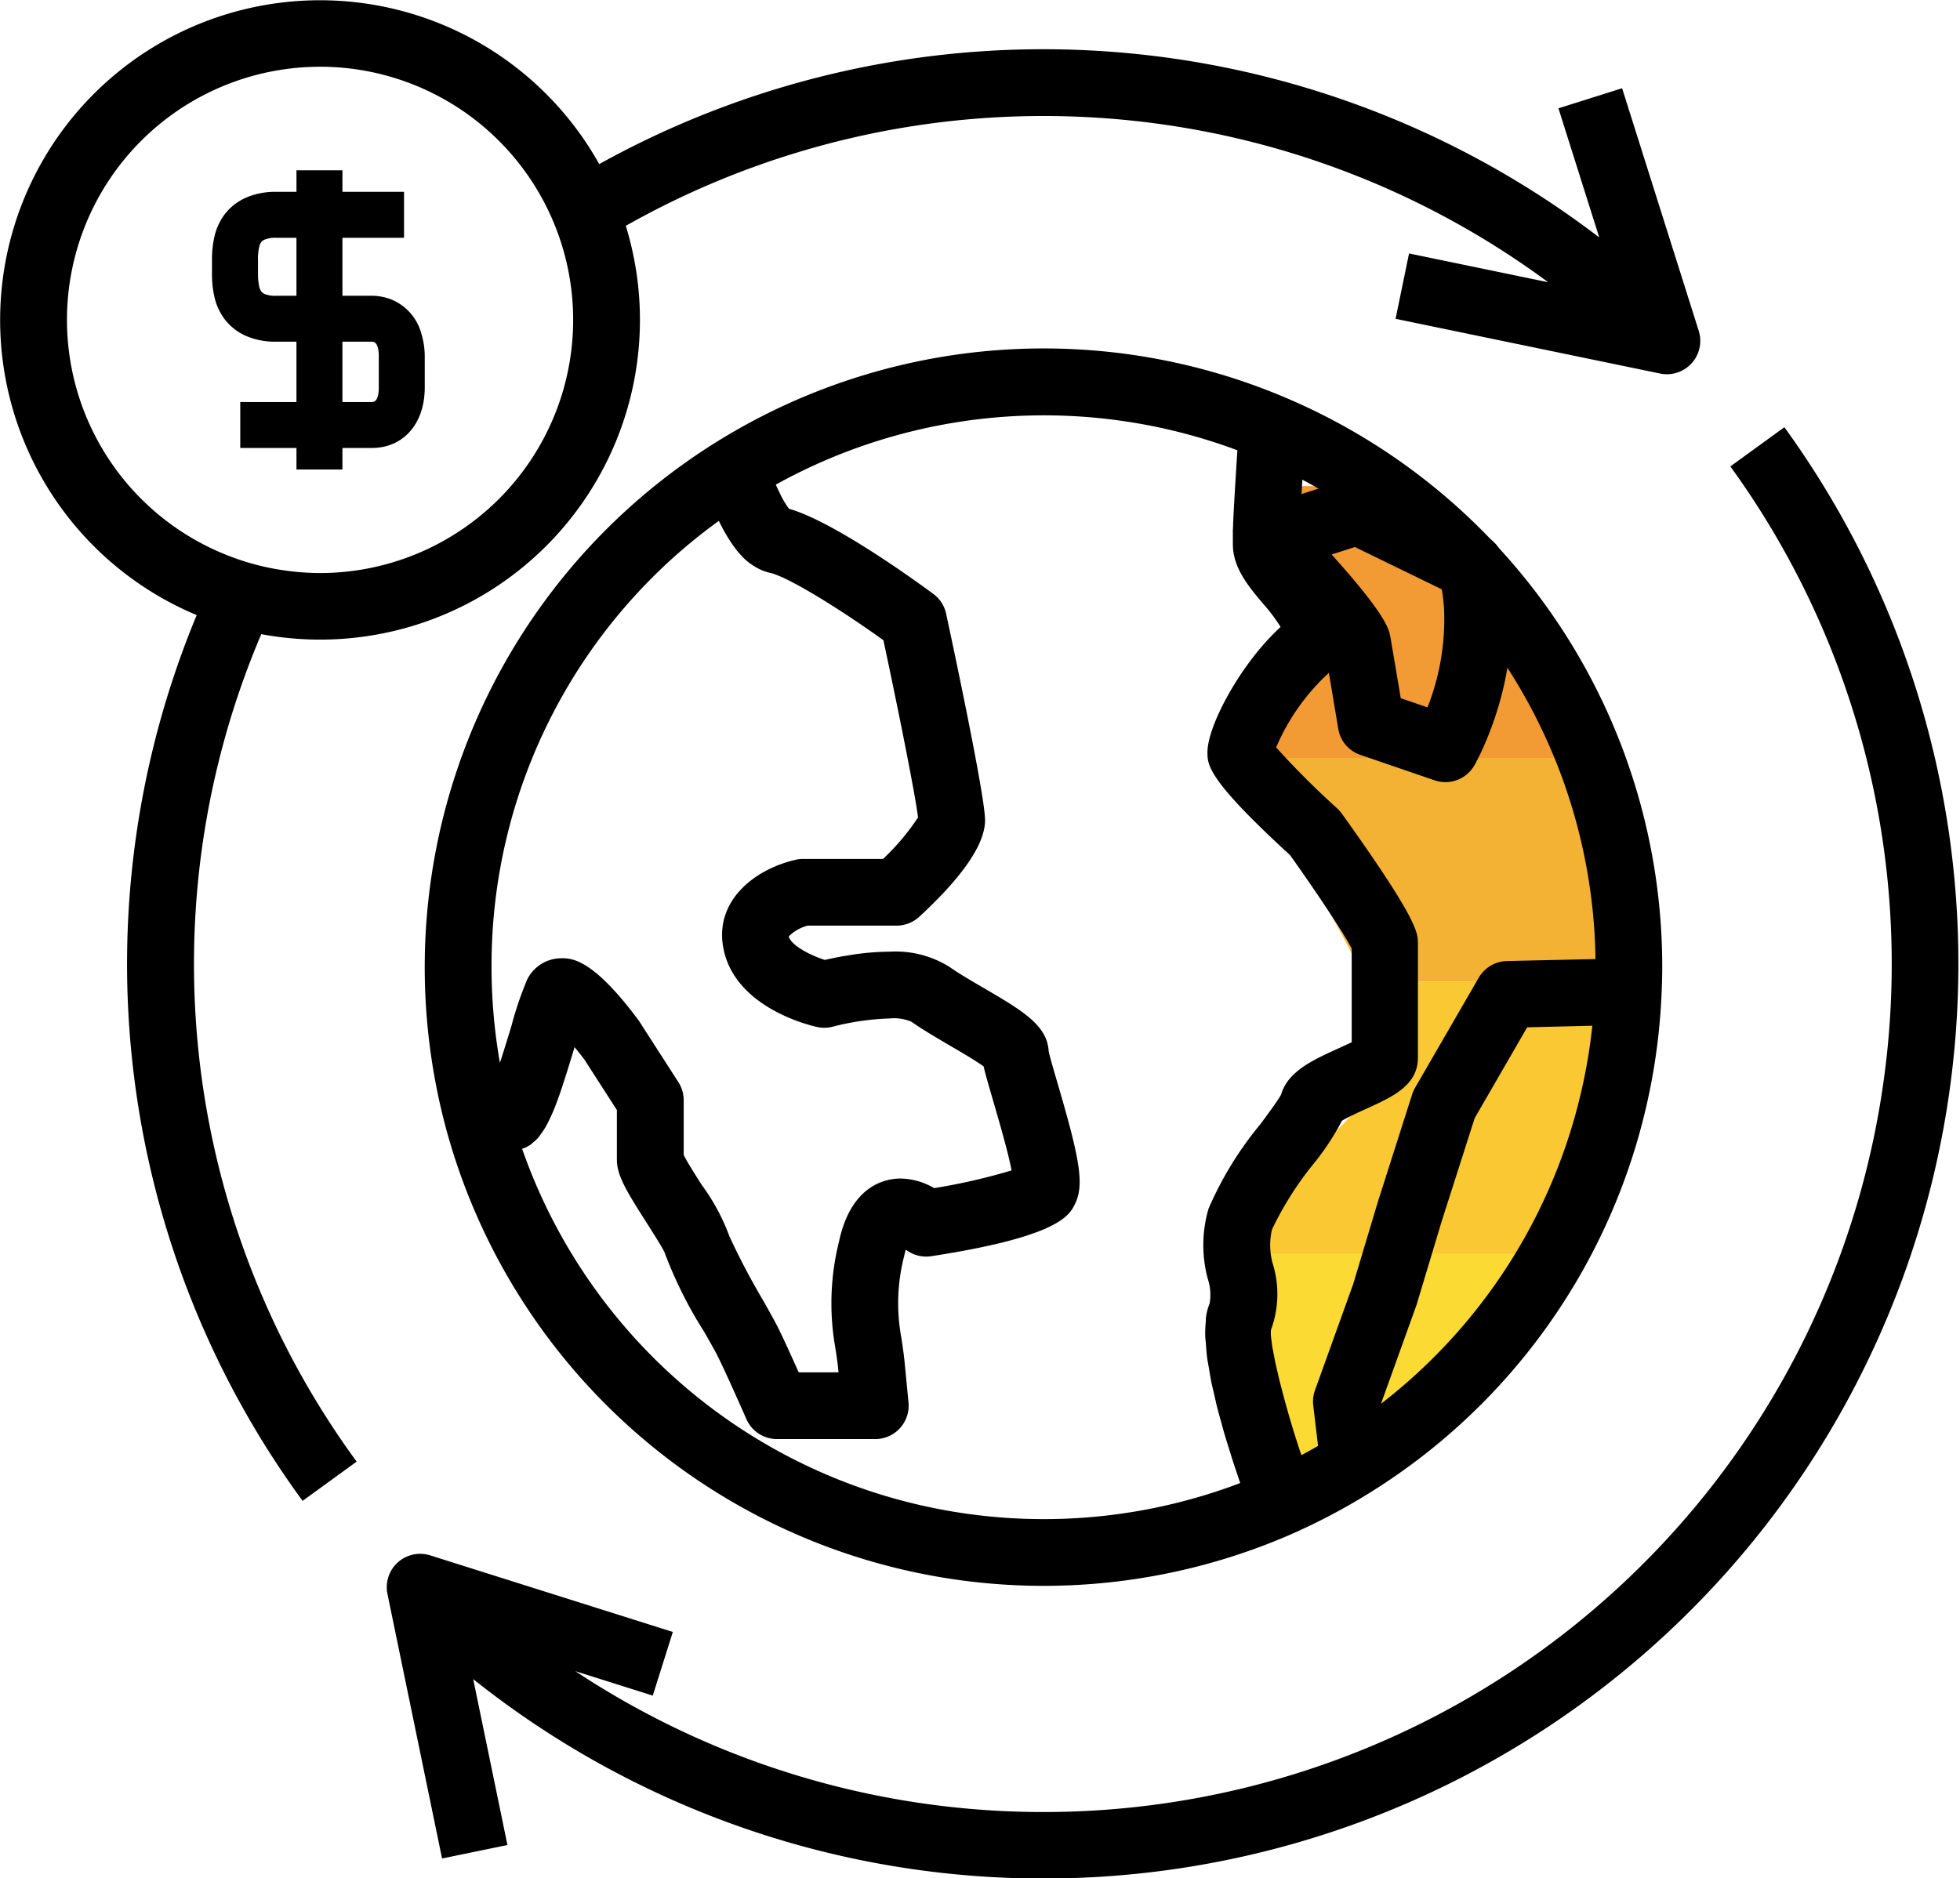 <svg xmlns="http://www.w3.org/2000/svg" xmlns:xlink="http://www.w3.org/1999/xlink" width="122.557" height="117.476" viewBox="0 0 122.557 117.476">
  <defs>
    <clipPath id="clip-path">
      <path id="Path_13688" data-name="Path 13688" d="M12.814-14.317c5.177,0,13.757,6.734,17.821,15.474,3.728,8.011,2.93,18.037,2.93,23.235,0,10.375-8.411,24.833-18.786,24.833-3.382,0-2.467-2.782-3.372-4.221-1.246-1.8-1.173-4.027-1.173-11.02,0-2.915,10.079-5.986,9.379-12.194-.636-5.648-5.932-11.077-8.207-17.585C10.3,1.033,15.094-1.452,14.779-4.7,14.3-9.607,9.838-14.317,12.814-14.317Z" transform="translate(966.584 1148.695)" fill="#f29a34"/>
    </clipPath>
  </defs>
  <g id="Digital_Commerce" data-name="Digital Commerce" transform="translate(-899.956 -1105.597)">
    <g id="Mask_Group_82" data-name="Mask Group 82" clip-path="url(#clip-path)">
      <g id="Group_2032" data-name="Group 2032" transform="translate(8323 1831.103)">
        <rect id="Rectangle_493" data-name="Rectangle 493" width="151" height="17" transform="translate(-7428 -681.103)" fill="#f4b235"/>
        <rect id="Rectangle_494" data-name="Rectangle 494" width="151" height="19" transform="translate(-7428 -664.103)" fill="#f9c833"/>
        <rect id="Rectangle_495" data-name="Rectangle 495" width="151" height="14" transform="translate(-7428 -647.103)" fill="#fbda34"/>
        <rect id="Rectangle_496" data-name="Rectangle 496" width="151" height="17" transform="translate(-7428 -695.103)" fill="#f29a34"/>
      </g>
    </g>
    <path id="Path_13683" data-name="Path 13683" d="M76.89,24.366A38.7,38.7,0,0,0,23.085,60a38.9,38.9,0,0,0,1.326,10.06s0,0,0,.006A38.716,38.716,0,0,0,76.927,95.607h0A38.709,38.709,0,0,0,82.282,92.8h0a38.657,38.657,0,0,0,18.143-31.19s0,0,0-.006c.024-.536.04-1.073.04-1.609A38.653,38.653,0,0,0,76.89,24.366ZM41.473,32.082c.017.033.033.061.05.095.124.249.249.486.374.7.039.068.079.131.118.2q.171.282.344.526c.045.063.089.127.135.186a5.712,5.712,0,0,0,.429.508.507.507,0,0,1,.038.042,3.9,3.9,0,0,0,.484.417c.047.035.1.065.145.1a3.536,3.536,0,0,0,.381.22c.051.025.1.051.154.074a3.082,3.082,0,0,0,.541.178c1.136.248,4.428,2.295,7.1,4.218C52.781,44.3,53.793,49.4,53.93,50.632a14.814,14.814,0,0,1-2.186,2.592h-5a2.05,2.05,0,0,0-.47.054c-2.633.608-5.159,2.643-4.486,5.673.8,3.585,5.324,4.673,5.838,4.786a2.07,2.07,0,0,0,1-.028,16.188,16.188,0,0,1,3.537-.507,2.775,2.775,0,0,1,1.344.2c.718.5,1.595,1.017,2.445,1.514.667.388,1.613.942,2.083,1.29.1.472.3,1.133.614,2.218s.911,3.11,1.131,4.282a37.9,37.9,0,0,1-4.84,1.108,4.265,4.265,0,0,0-2.1-.6c-.909,0-3.1.385-3.856,3.963a15.929,15.929,0,0,0-.221,6.645c.067.436.138.889.186,1.414l.01.1H46.469c-.424-.948-.987-2.189-1.307-2.829-.171-.342-.525-.973-.943-1.714a44.3,44.3,0,0,1-2.082-3.965,12.934,12.934,0,0,0-1.712-3.188c-.362-.565-.939-1.472-1.147-1.9V68.317a2.109,2.109,0,0,0-.33-1.129l-2.464-3.831c-2.9-3.921-4.221-3.921-4.854-3.921A2.385,2.385,0,0,0,29.5,60.75a21.185,21.185,0,0,0-.988,2.9l-.191.626c-.035.114-.071.232-.109.353-.083.27-.17.55-.26.832-.015.046-.029.09-.043.136-.04.128-.082.248-.124.373A34.71,34.71,0,0,1,27.262,60,34.309,34.309,0,0,1,41.473,32.082Zm-12.3,39.274a2.07,2.07,0,0,0,.541-.269c.043-.029.082-.075.122-.109a2.512,2.512,0,0,0,.367-.346c.056-.067.109-.146.161-.22a4.551,4.551,0,0,0,.276-.419c.056-.095.11-.2.163-.306.083-.163.166-.337.248-.523.051-.121.106-.248.157-.377.082-.206.166-.431.248-.662.049-.139.1-.274.149-.423.092-.273.188-.571.284-.875.042-.134.085-.26.128-.4.139-.448.282-.921.437-1.432.214.259.429.527.625.792L35.1,68.93v3.1c0,.985.584,1.945,1.8,3.856.4.633,1.08,1.695,1.181,1.951a26.731,26.731,0,0,0,2.5,5c.376.667.7,1.232.847,1.536.5,1,1.76,3.859,1.771,3.889a2.087,2.087,0,0,0,1.911,1.247h6.147a2.087,2.087,0,0,0,2.078-2.286l-.23-2.385c-.057-.61-.138-1.137-.214-1.646a11.84,11.84,0,0,1,.18-5.16c.031-.145.063-.267.092-.372a2.1,2.1,0,0,0,1.595.412c7.964-1.227,8.625-2.542,8.981-3.253.615-1.232.287-2.886-1.085-7.569-.221-.754-.493-1.684-.555-2-.085-1.63-1.673-2.556-4.041-3.941-.775-.452-1.575-.92-2.147-1.322a6.349,6.349,0,0,0-3.747-.962,16.291,16.291,0,0,0-2.314.185l-.143.025c-.323.05-.628.1-.9.156l-.235.049c-.166.033-.341.07-.472.1-.962-.306-2.11-.924-2.254-1.468a2.6,2.6,0,0,1,1.184-.676h5.555A2.1,2.1,0,0,0,54,56.849c2.734-2.524,4.122-4.557,4.122-6.044,0-1.4-1.7-9.5-2.434-12.914a2.084,2.084,0,0,0-.8-1.241c-1.041-.77-6.211-4.524-9.021-5.326-.029-.035-.068-.088-.11-.148-.014-.019-.029-.042-.043-.065-.035-.053-.077-.117-.12-.189-.019-.029-.036-.06-.057-.095-.063-.106-.131-.231-.2-.377-.019-.038-.04-.085-.06-.124-.061-.122-.125-.259-.193-.406-.015-.033-.031-.071-.046-.106A34.582,34.582,0,0,1,73.9,27.666c-.135,2.094-.212,3.434-.255,4.294a.039.039,0,0,1,0,.013c0,.1-.008.186-.013.271,0,.031,0,.063,0,.092,0,.063-.006.12-.008.174s0,.095-.007.141,0,.082,0,.12,0,.081,0,.118,0,.07,0,.1,0,.071,0,.1,0,.046,0,.068,0,.068,0,.1a.34.34,0,0,0,0,.036c0,.028,0,.049,0,.072v.043c0,.015,0,.026,0,.038v.1c0,1.465.964,2.615,1.9,3.728a10.626,10.626,0,0,1,1.085,1.443c-2.474,2.256-4.574,6.16-4.574,7.834,0,.8,0,1.7,5.164,6.435,1.6,2.239,3.4,4.943,3.856,5.845v5.857c-.259.125-.557.262-.793.369-1.642.744-3.194,1.449-3.624,2.907-.166.324-.81,1.2-1.286,1.842A21.82,21.82,0,0,0,72.1,75.089a8.1,8.1,0,0,0-.054,4.388,3.169,3.169,0,0,1,.117,1.553,3.456,3.456,0,0,0-.232.914c-.008.07,0,.156-.008.228a7.245,7.245,0,0,0-.033.921c.006.146.029.317.042.472.021.284.035.559.078.866.029.225.081.47.121.707.043.256.078.5.132.77.063.3.142.619.214.932.05.212.09.42.146.636.092.366.2.735.3,1.106.047.168.089.337.141.508.11.377.227.75.345,1.124.05.164.1.33.15.493.109.335.218.661.328.988.064.188.125.38.189.564a34.551,34.551,0,0,1-44.9-20.9ZM82.88,87.3l2.22-6.176,1.585-5.271,2.054-6.421,3.281-5.676,4.075-.1A34.486,34.486,0,0,1,82.88,87.3Zm7.867-27.689a2.1,2.1,0,0,0-1.756,1.042L85.01,67.537a1.99,1.99,0,0,0-.181.409L82.7,74.617l-1.56,5.2-2.388,6.636a2.085,2.085,0,0,0-.109.956l.3,2.528c-.344.2-.692.391-1.041.577-.032-.1-.067-.195-.1-.292-.079-.241-.156-.48-.232-.721-.064-.2-.127-.4-.188-.6-.078-.252-.152-.5-.224-.747-.054-.186-.106-.369-.157-.55-.07-.248-.139-.493-.2-.729-.047-.174-.089-.341-.134-.509-.058-.224-.117-.447-.168-.66-.042-.173-.078-.333-.116-.5-.042-.186-.088-.374-.122-.545s-.064-.317-.092-.469-.056-.287-.077-.409c-.029-.166-.043-.3-.06-.436-.01-.079-.025-.175-.029-.244a1.87,1.87,0,0,1,0-.436,6.433,6.433,0,0,0,.141-4.019,4.224,4.224,0,0,1-.079-2.249,20.51,20.51,0,0,1,2.608-4.119A15.934,15.934,0,0,0,80.438,69.6c.352-.217,1.058-.539,1.507-.742,1.667-.757,3.242-1.472,3.242-3.2V58.5c0-.655,0-1.469-4.762-8.117a2.143,2.143,0,0,0-.289-.324,52.687,52.687,0,0,1-3.814-3.811,13.523,13.523,0,0,1,3.125-4.5c2.995-2.665.359-5.808-.767-7.15a10.128,10.128,0,0,1-.921-1.2c0-.06,0-.139.007-.223,0-.043,0-.095.006-.148s0-.118.007-.185,0-.113.007-.177c.007-.138.014-.288.022-.463,0-.031,0-.071.006-.1.01-.177.019-.369.031-.587,0-.032,0-.068.006-.1.029-.512.065-1.141.111-1.909a34.47,34.47,0,0,1,18.33,29.98Z" transform="translate(903.429 1106.094)"/>
    <path id="Path_13684" data-name="Path 13684" d="M61.115,29.023l-7.087-3.451a2.1,2.1,0,0,0-1.552-.111l-5.383,1.727a2.088,2.088,0,0,0-.873,3.43A56.119,56.119,0,0,1,51.1,36.254c.225,1.286.811,4.806.811,4.808a2.087,2.087,0,0,0,1.382,1.632l4.644,1.592a2.088,2.088,0,0,0,2.49-.939c.146-.259,3.593-6.4,1.792-13A2.1,2.1,0,0,0,61.115,29.023Zm-3.622,10.7-1.674-.573c-.212-1.268-.529-3.156-.65-3.834-.082-.462-.238-1.344-3.672-5.154l1.456-.468,5.433,2.647a10.8,10.8,0,0,1,.145,1.3A15.03,15.03,0,0,1,57.493,39.722Z" transform="translate(931.724 1110.116)"/>
    <path id="Path_13685" data-name="Path 13685" d="M105.392,27.291a53.039,53.039,0,0,1-72.221,75.352l4.841,1.528,1.255-3.981L24.094,95.4a2.087,2.087,0,0,0-2.672,2.412l3.415,16.546,4.088-.842L26.784,103.14a57.209,57.209,0,0,0,81.987-78.3Z" transform="translate(902.761 1107.477)"/>
    <path id="Path_13686" data-name="Path 13686" d="M20.337,45.3A20,20,0,0,0,43.131,19.761a53.091,53.091,0,0,1,57.675,3.528l-8.7-1.8-.842,4.088L107.808,29a2.065,2.065,0,0,0,.422.043,2.087,2.087,0,0,0,1.99-2.715l-4.791-15.172-3.981,1.255L104,20.488A57.234,57.234,0,0,0,41.469,15.9,20,20,0,1,0,16.3,44.108a56.85,56.85,0,0,0,6.621,55.4L26.3,97.053A52.692,52.692,0,0,1,20.337,45.3Zm3.668-35.49a15.834,15.834,0,1,1,0,31.668,16.066,16.066,0,0,1-1.8-.11A15.645,15.645,0,0,1,18.048,40.3,15.828,15.828,0,0,1,24.005,9.812Z" transform="translate(895.956 1099.96)"/>
    <path id="Path_13687" data-name="Path 13687" d="M12.176,19.589a3.4,3.4,0,0,0,1.315,1.018,4.585,4.585,0,0,0,1.886.36h1.266v3.774H13.129v2.874h3.515v1.347h2.874V27.615h1.832c1.983,0,3.315-1.521,3.315-3.786v-1.95a4.887,4.887,0,0,0-.2-1.368,3.2,3.2,0,0,0-1.877-2.179,3.346,3.346,0,0,0-1.243-.238H19.518V14.468h3.852V11.594H19.518V10.247H16.644v1.347H15.378a4.6,4.6,0,0,0-1.893.365,3.4,3.4,0,0,0-1.31,1.016,3.653,3.653,0,0,0-.637,1.323,6.227,6.227,0,0,0-.176,1.536v.9a6.223,6.223,0,0,0,.177,1.539A3.617,3.617,0,0,0,12.176,19.589Zm2.059-3.757a3.443,3.443,0,0,1,.084-.817.77.77,0,0,1,.13-.286.584.584,0,0,1,.219-.152,1.783,1.783,0,0,1,.709-.109h1.266v3.627H15.378a1.782,1.782,0,0,1-.7-.1.606.606,0,0,1-.226-.159.733.733,0,0,1-.127-.279,3.412,3.412,0,0,1-.086-.822v-.9Zm7.556,6.047v1.95c0,.912-.332.912-.442.912H19.518V20.967h1.832C21.458,20.967,21.791,20.967,21.791,21.879Z" transform="translate(901.85 1106.001)"/>
  </g>
</svg>
